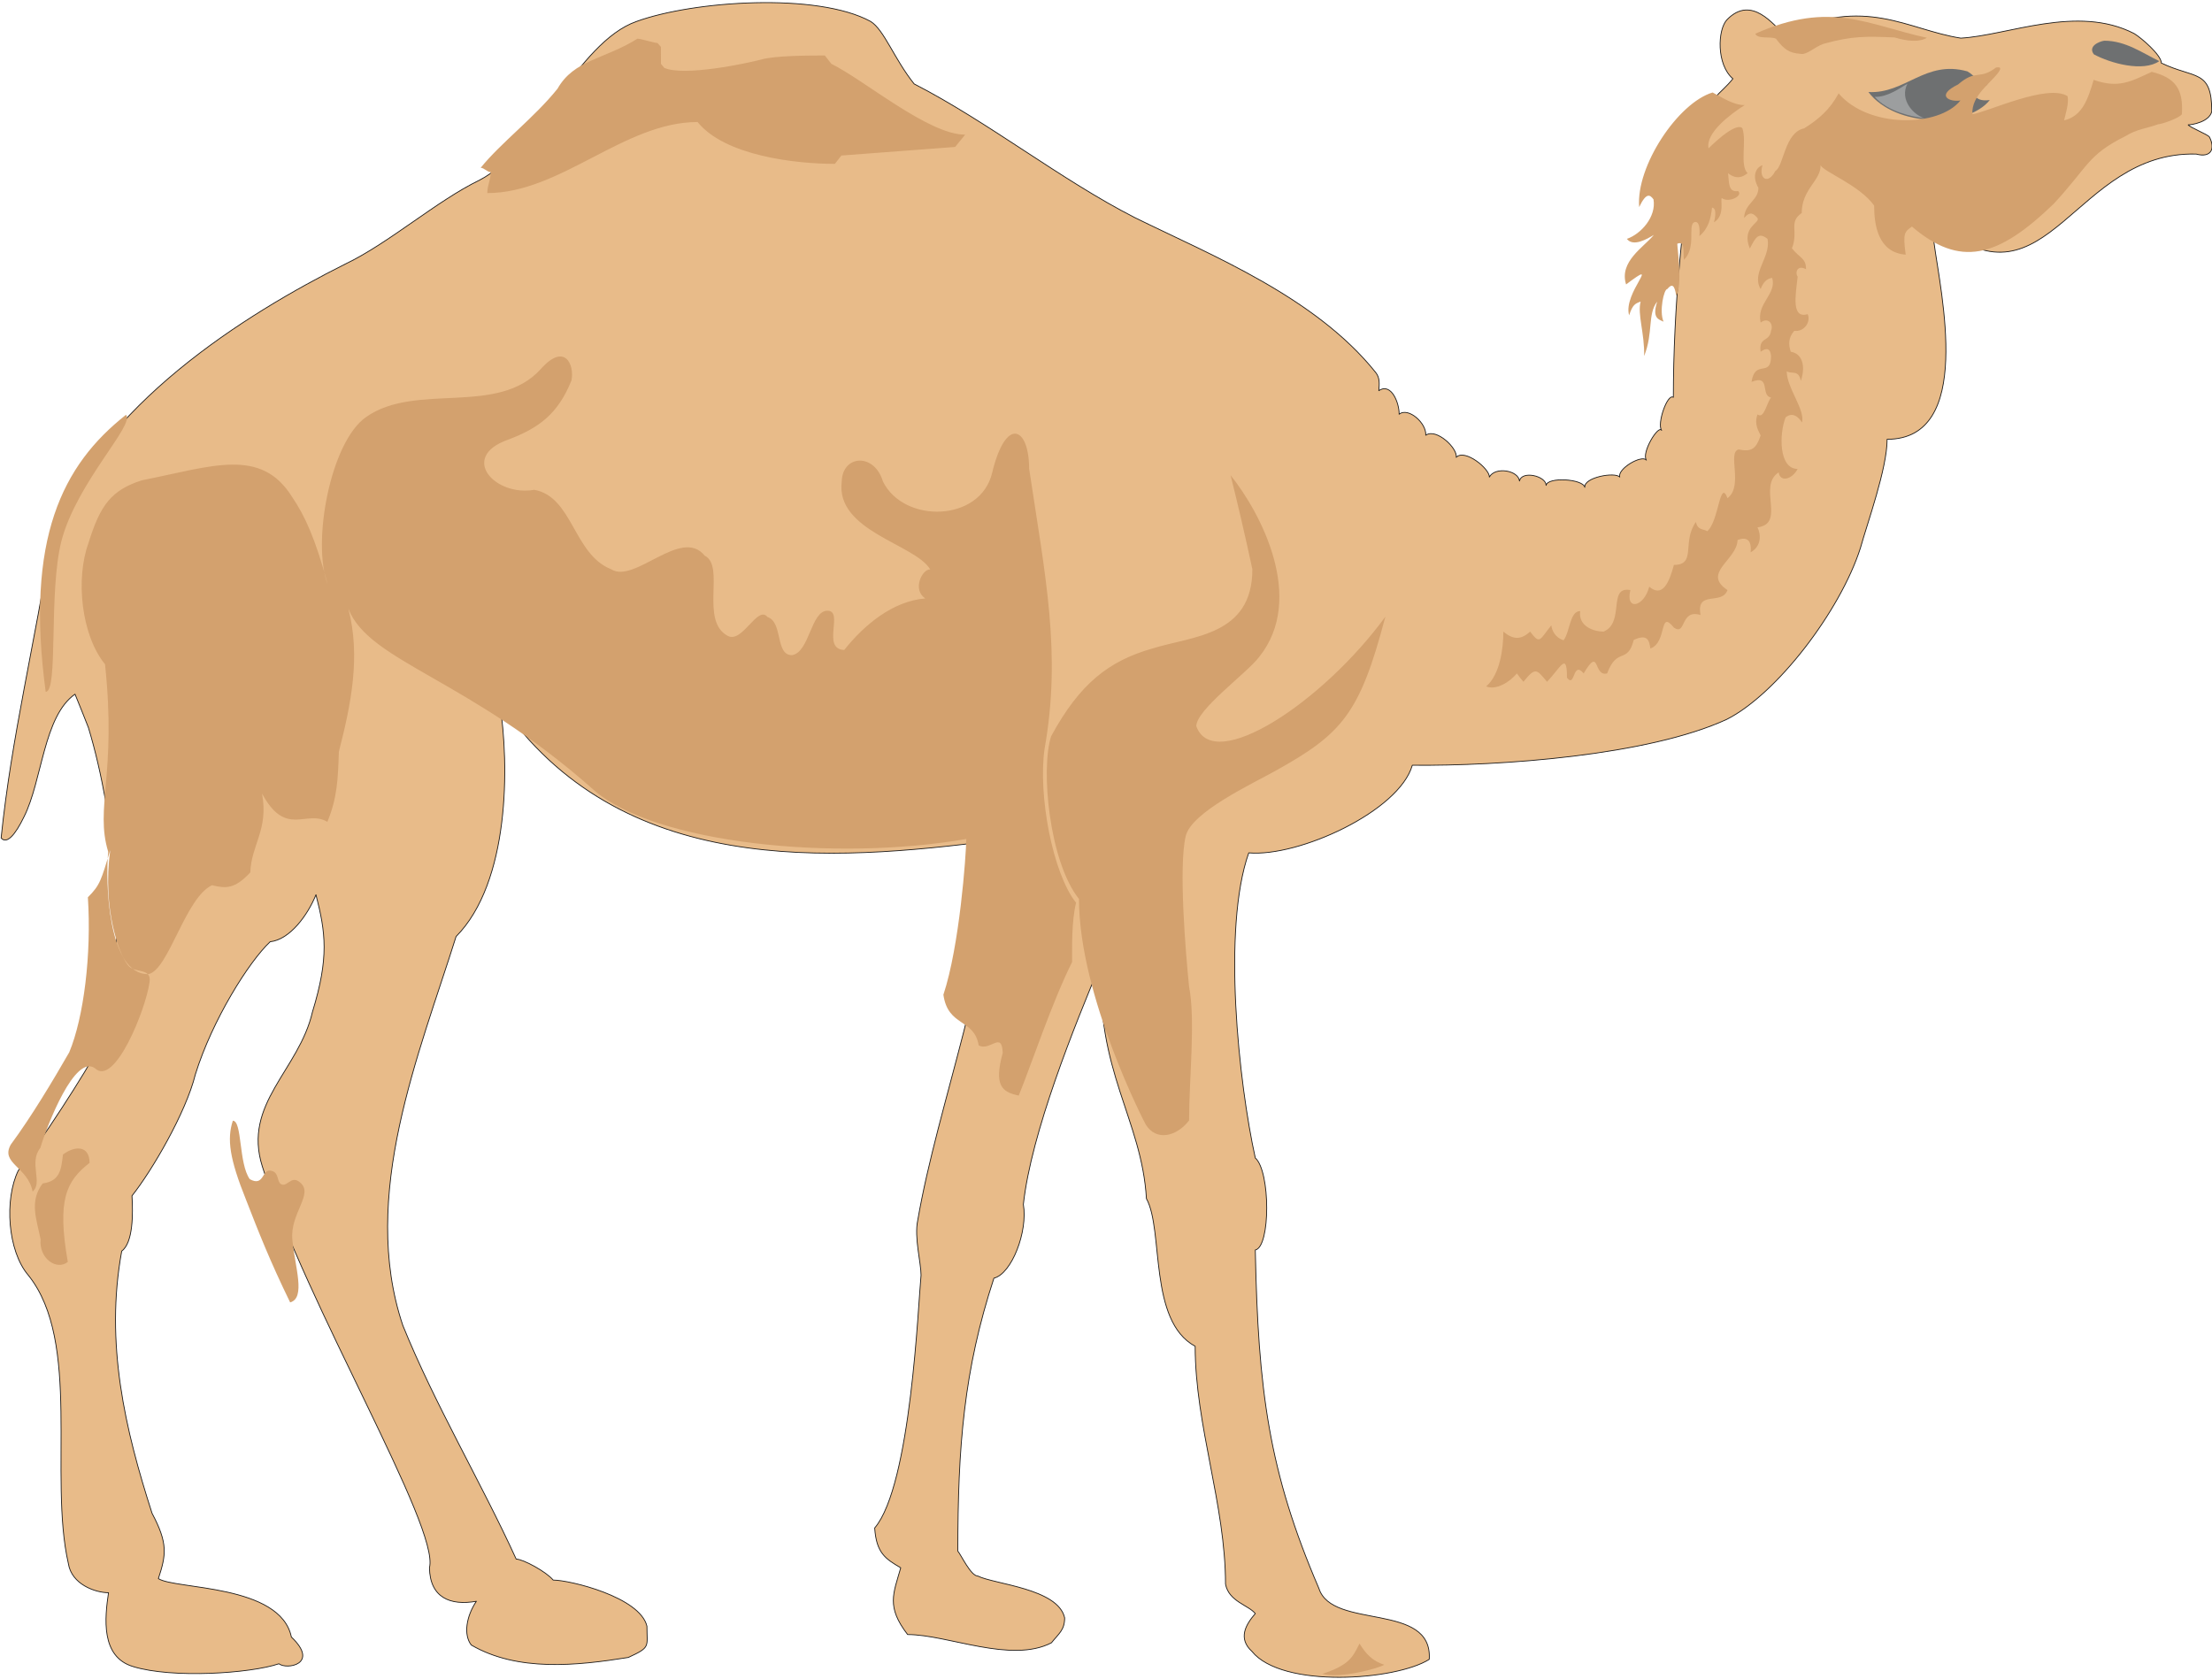 <svg xmlns="http://www.w3.org/2000/svg" xml:space="preserve" width="741.128" height="562.545" fill-rule="evenodd" stroke-linejoin="round" stroke-width="28.222" preserveAspectRatio="xMidYMid" version="1.2" viewBox="0 0 19609 14884"><defs class="ClipPathGroup"><clipPath id="a" clipPathUnits="userSpaceOnUse"><path d="M0 0h19609v14884H0z"/></clipPath></defs><g class="SlideGroup"><g class="Slide" clip-path="url(#a)"><g class="Page"><g class="com.sun.star.drawing.ClosedBezierShape"><path fill="none" d="M6 19h19609v14858H6z" class="BoundingBox"/><path fill="#E8BB89" d="M19160 559c0-72-181-226-242-262-503-259-1120 18-1536 41-475-74-841-378-1570-38-84-69-282-350-501-127-86 88-96 401 51 525-109 137-231 183-307 432-140 709-221 1616-221 2393-53-38-147 237-104 293-28-53-181 198-135 264-40-51-259 76-236 150-41-48-320 2-310 91-15-76-333-94-343-17 0-84-216-135-236-39-10-96-218-129-267-35 3-74-218-254-294-175 15-79-176-262-270-196 8-107-155-252-236-186 3-94-68-285-180-209 5-63 10-114-28-162-534-668-1453-1037-2134-1372-653-333-1304-851-1957-1186-177-221-266-480-386-554-472-258-1569-184-2075 0-531 186-886 1148-1392 1407-383 186-800 557-1186 742-889 445-2192 1257-2606 2409-150 963-356 1778-449 2682 50 59 126-28 203-188 162-322 172-891 452-1087 40 99 81 198 119 297 236 778 371 2035 104 2812-119 234-548 894-726 1115-125 257-94 714 89 928 475 592 178 1778 355 2556 28 185 239 259 356 259-33 221-71 569 218 655 348 107 1039 61 1293-25 66 55 364 5 110-237-97-470-1034-421-1179-518 69-211 86-312-56-579-239-742-419-1509-269-2325 101-74 101-330 91-490 178-224 478-737 562-1077 149-480 472-996 663-1176 175-18 335-239 406-417 86 336 117 556-31 1039-119 518-622 813-444 1372 386 1222 1575 3199 1481 3557 5 264 183 338 416 297-89 132-116 297-45 388 411 239 937 183 1392 110 200-92 165-92 165-277-61-259-684-409-831-409-61-74-267-186-328-186-309-678-723-1374-1005-2072-386-1149 147-2412 472-3448 475-480 475-1519 386-2075 1067 1557 2936 1410 4387 1224 0 1075-503 2332-681 3371-31 147 30 372 30 483-25 247-88 1862-411 2241 15 223 96 274 231 353-66 231-129 345 61 592 356 0 917 259 1275 73 64-81 117-112 117-221-58-261-622-297-770-371-61 0-147-185-177-221 0-927 53-1605 320-2420 157-38 302-413 261-654 69-635 452-1580 691-2151-53 967 359 1397 400 2100 155 280 15 1083 432 1309 0 704 269 1405 269 2108 28 155 206 188 264 262-86 99-155 221-30 335 266 331 1275 259 1572 71 33-513-861-259-978-629-445-1034-539-1756-564-3001 135-26 135-696 0-816-147-665-295-2037-58-2705 444 38 1333-368 1450-777 782 8 2090-86 2786-406 445-224 1009-963 1187-1522 61-221 236-703 236-962 772 0 475-1297 416-1741 0-84 8-89 59-148 950 778 1186-668 2265-640 133 36 171-48 117-152-20-25-167-81-188-107 31 0 188-25 209-119 0-376-150-287-447-429Z"/><path fill="none" stroke="#1B1918" stroke-linecap="round" stroke-width="7" d="M19160 559c0-72-181-226-242-262-503-259-1120 18-1536 41-475-74-841-378-1570-38-84-69-282-350-501-127-86 88-96 401 51 525-109 137-231 183-307 432-140 709-221 1616-221 2393-53-38-147 237-104 293-28-53-181 198-135 264-40-51-259 76-236 150-41-48-320 2-310 91-15-76-333-94-343-17 0-84-216-135-236-39-10-96-218-129-267-35 3-74-218-254-294-175 15-79-176-262-270-196 8-107-155-252-236-186 3-94-68-285-180-209 5-63 10-114-28-162-534-668-1453-1037-2134-1372-653-333-1304-851-1957-1186-177-221-266-480-386-554-472-258-1569-184-2075 0-531 186-886 1148-1392 1407-383 186-800 557-1186 742-889 445-2192 1257-2606 2409-150 963-356 1778-449 2682 50 59 126-28 203-188 162-322 172-891 452-1087 40 99 81 198 119 297 236 778 371 2035 104 2812-119 234-548 894-726 1115-125 257-94 714 89 928 475 592 178 1778 355 2556 28 185 239 259 356 259-33 221-71 569 218 655 348 107 1039 61 1293-25 66 55 364 5 110-237-97-470-1034-421-1179-518 69-211 86-312-56-579-239-742-419-1509-269-2325 101-74 101-330 91-490 178-224 478-737 562-1077 149-480 472-996 663-1176 175-18 335-239 406-417 86 336 117 556-31 1039-119 518-622 813-444 1372 386 1222 1575 3199 1481 3557 5 264 183 338 416 297-89 132-116 297-45 388 411 239 937 183 1392 110 200-92 165-92 165-277-61-259-684-409-831-409-61-74-267-186-328-186-309-678-723-1374-1005-2072-386-1149 147-2412 472-3448 475-480 475-1519 386-2075 1067 1557 2936 1410 4387 1224 0 1075-503 2332-681 3371-31 147 30 372 30 483-25 247-88 1862-411 2241 15 223 96 274 231 353-66 231-129 345 61 592 356 0 917 259 1275 73 64-81 117-112 117-221-58-261-622-297-770-371-61 0-147-185-177-221 0-927 53-1605 320-2420 157-38 302-413 261-654 69-635 452-1580 691-2151-53 967 359 1397 400 2100 155 280 15 1083 432 1309 0 704 269 1405 269 2108 28 155 206 188 264 262-86 99-155 221-30 335 266 331 1275 259 1572 71 33-513-861-259-978-629-445-1034-539-1756-564-3001 135-26 135-696 0-816-147-665-295-2037-58-2705 444 38 1333-368 1450-777 782 8 2090-86 2786-406 445-224 1009-963 1187-1522 61-221 236-703 236-962 772 0 475-1297 416-1741 0-84 8-89 59-148 950 778 1186-668 2265-640 133 36 171-48 117-152-20-25-167-81-188-107 31 0 188-25 209-119 0-376-150-287-447-429Z"/></g><g class="com.sun.star.drawing.ClosedBezierShape"><path fill="none" d="M16563 361h2580v704h-2580z" class="BoundingBox"/><path fill="#6E7071" d="M19142 542c-150-72-298-181-488-181-48 7-147 50-92 121 148 80 437 159 580 60Zm0 0Zm-2579 274c327 18 505-288 878-183 71 41 79 89 178 115-35 33-99 43-112 96 13 33 56 54 132 43-193 245-833 248-1076-71Z"/></g><g class="com.sun.star.drawing.ClosedBezierShape"><path fill="none" d="M74 149h19271v14706H74z" class="BoundingBox"/><path fill="#D3A16E" d="M2905 5181c-142-368 23-1262 340-1483 442-312 1169-3 1550-427 210-236 299-40 271 102-119 297-289 424-569 528-426 155-109 503 239 442 341 61 348 572 681 704 208 134 622-379 830-120 186 92-48 579 206 712 130 66 262-277 351-168 139 46 66 338 216 338 157-23 167-394 315-394 149 0-56 340 149 348 178-224 432-434 719-457-119-76-28-262 43-257-132-226-843-338-784-782 7-234 289-254 365 2 186 376 864 361 968-76 122-508 328-406 328-38 145 965 287 1636 137 2484-59 409 71 1104 279 1365-40 168-35 386-35 526-181 363-361 909-473 1184-150-31-221-89-142-379-8-198-112-10-213-66-41-241-272-162-313-449 143-430 201-1232 203-1381-1160 202-2763 41-3304-436-1120-994-1989-1133-2174-1606 111 424 23 851-84 1268-8 249-15 411-102 622-188-112-368 142-579-251 59 322-96 454-104 699-140 152-221 142-340 114-237 112-384 750-562 788-363 10-383-826-358-1085-119-392 76-684-28-1662-213-262-261-762-147-1074 104-338 203-470 472-557 625-124 1057-297 1334 148 112 165 206 368 315 774Zm0 0ZM779 7956c33 505-36 1064-165 1374-143 249-336 572-518 818-96 168 152 198 193 417 94-77-36-257 68-386 64-211 308-836 485-707 173 168 450-520 483-759 25-140-137-76-193-158-74-94-226-487-155-1016-81 267-89 308-198 417Zm0 0ZM4942 787c-206 257-503 480-681 701 31 0 59 38 89 38 0 74-30 112-30 186 650 0 1214-630 1864-630 239 297 861 371 1217 371l58-74 1008-76 89-109c-325 0-889-481-1186-628l-58-74c-120 0-445 0-564 36-147 38-683 150-859 74l-30-36V416l-31-35c-28 0-147-38-177-38-295 185-562 185-709 444Zm0 0ZM405 6134c-182-1357 148-2012 712-2456 83 86-435 597-572 1117-117 457-25 1339-140 1339Zm0 0Zm196 5055c-96 79-257-28-241-200-36-181-102-336 18-496 157-20 165-129 180-256 107-81 236-81 236 74-208 162-289 327-193 878Zm0 0Zm1463-1252c84 0 51 379 150 518 124 69 109-81 178-76 78 8 61 74 89 112 58 56 96-79 177-8 130 102-91 275-66 513 23 239 120 513-20 552-180-369-282-630-391-910-147-366-170-538-117-701Zm0 0Zm9038-4890c0 592-533 592-886 703-386 110-644 310-898 778-94 292-17 1111 247 1443 0 864 587 1994 593 2002 93 147 271 106 383-38 0-369 58-889 0-1187-30-294-94-1061-30-1334 50-213 586-462 795-579 594-330 749-508 975-1367-556 762-1524 1397-1676 971 0-148 449-470 558-615 414-518 13-1278-254-1610 132 530 198 863 193 833Zm0 0Zm620 9795c244-81 269-150 330-269 54 89 115 155 219 188-59 35-394 124-549 81Zm0 0Zm4250-12953c-120 82-26 158-87 313 74 91 125 86 125 185-79-43-99 33-74 66-20 173-56 374 89 333 30 66-31 160-119 147-56 64-51 127-31 186 99 15 135 122 89 259-18-104-84-58-125-86 0 147 166 342 135 454 0 0-63-114-145-45-58 147-61 457 107 457-51 96-157 119-168 30-190 122 66 455-188 488 33 66 33 170-61 221 11-109-35-140-116-109-3 177-320 292-89 444-51 140-280-5-239 221-183-56-125 188-236 112-135-168-56 132-209 185-10-68-22-134-147-76-56 219-147 59-236 297-125 33-61-249-208 0-99-119-74 135-148 38 0-236-56-89-177 36-92-109-100-135-209 0-20-23-40-48-58-74-61 74-183 153-272 115 122-105 152-336 152-486 87 74 158 74 237 0 89 117 81 77 188-55 17 111 109 132 109 132 58-77 53-257 147-259-18 132 114 182 208 182 191-81 33-406 237-368-46 188 122 150 167-30 117 99 176-33 219-193 203 0 68-204 195-381 16 81 82 61 99 83 105-83 112-475 181-294 144-107-5-407 99-432 117 25 155-8 195-124-15-36-61-94-28-186 59 43 79-99 120-150-97-18 2-208-173-139 31-206 173-33 173-229-5-66-38-79-92-38-20-135 79-84 92-186 25-61-26-124-92-73-40-170 145-252 102-396-51 7-81 43-102 99-86-143 92-282 61-445-81-63-106-13-157 86-79-193 96-226 68-271-33-36-63-66-119 0 5-130 127-155 127-267-61-107-20-183 36-201-36 120 50 176 114 51 74-38 81-343 256-378 130-82 229-168 305-310 262 310 889 302 1080 63-97 16-224-43-21-142 163-140 186-36 336-150 40-7 48 3 25 38-63 94-246 209-234 376 130-18 666-274 844-160 12 64-16 150-31 214 163-36 214-196 262-359 221 79 333 13 515-71 204 51 282 148 267 376-28 38-183 89-211 89-96 36-190 43-287 104-340 170-325 262-637 600-501 485-833 566-1258 203-63 46-83 53-55 249-247-18-280-267-280-435-127-180-447-299-475-358 5 135-167 211-167 424Zm0 0Zm-506-957c-101 0-201-69-284-112-308 92-681 655-651 1016 64-134 97-109 127-68 26 155-111 307-236 350 56 74 181 0 239-35-89 109-310 236-246 439 327-246-31 74 27 274 31-96 54-104 102-122-30 112 36 282 31 483 83-208 28-371 116-483-48 148 13 158 56 178-40-91 3-289 33-289 41-49 64-41 79 58 58-86 10-422 10-460 74-30 48 79 59 143 111-112 33-298 89-333 48-18 53 56 48 122 79-66 101-153 112-252 53 5 17 130 17 130 104-61 51-214 71-214 59 44 191-20 143-63-89 13-79-74-89-158 79 61 132 31 173 0-72-73-6-282-46-398 0 0-38-79-300 177-28-134 188-299 320-383Zm0 0Zm94-633c671-298 1001-76 1522 36-97 58-257 5-287-3-252-10-369-15-628 56-79 26-152 104-208 89-99-7-142-38-216-134-48-23-160 7-183-44Z"/></g><g class="com.sun.star.drawing.ClosedBezierShape"><path fill="none" d="M16618 742h442v307h-442z" class="BoundingBox"/><path fill="#9C9E9F" d="M16619 859c111 3 218-74 290-117-72 143 53 276 150 306-107-12-324-58-440-189Z"/></g></g></g></g></svg>
